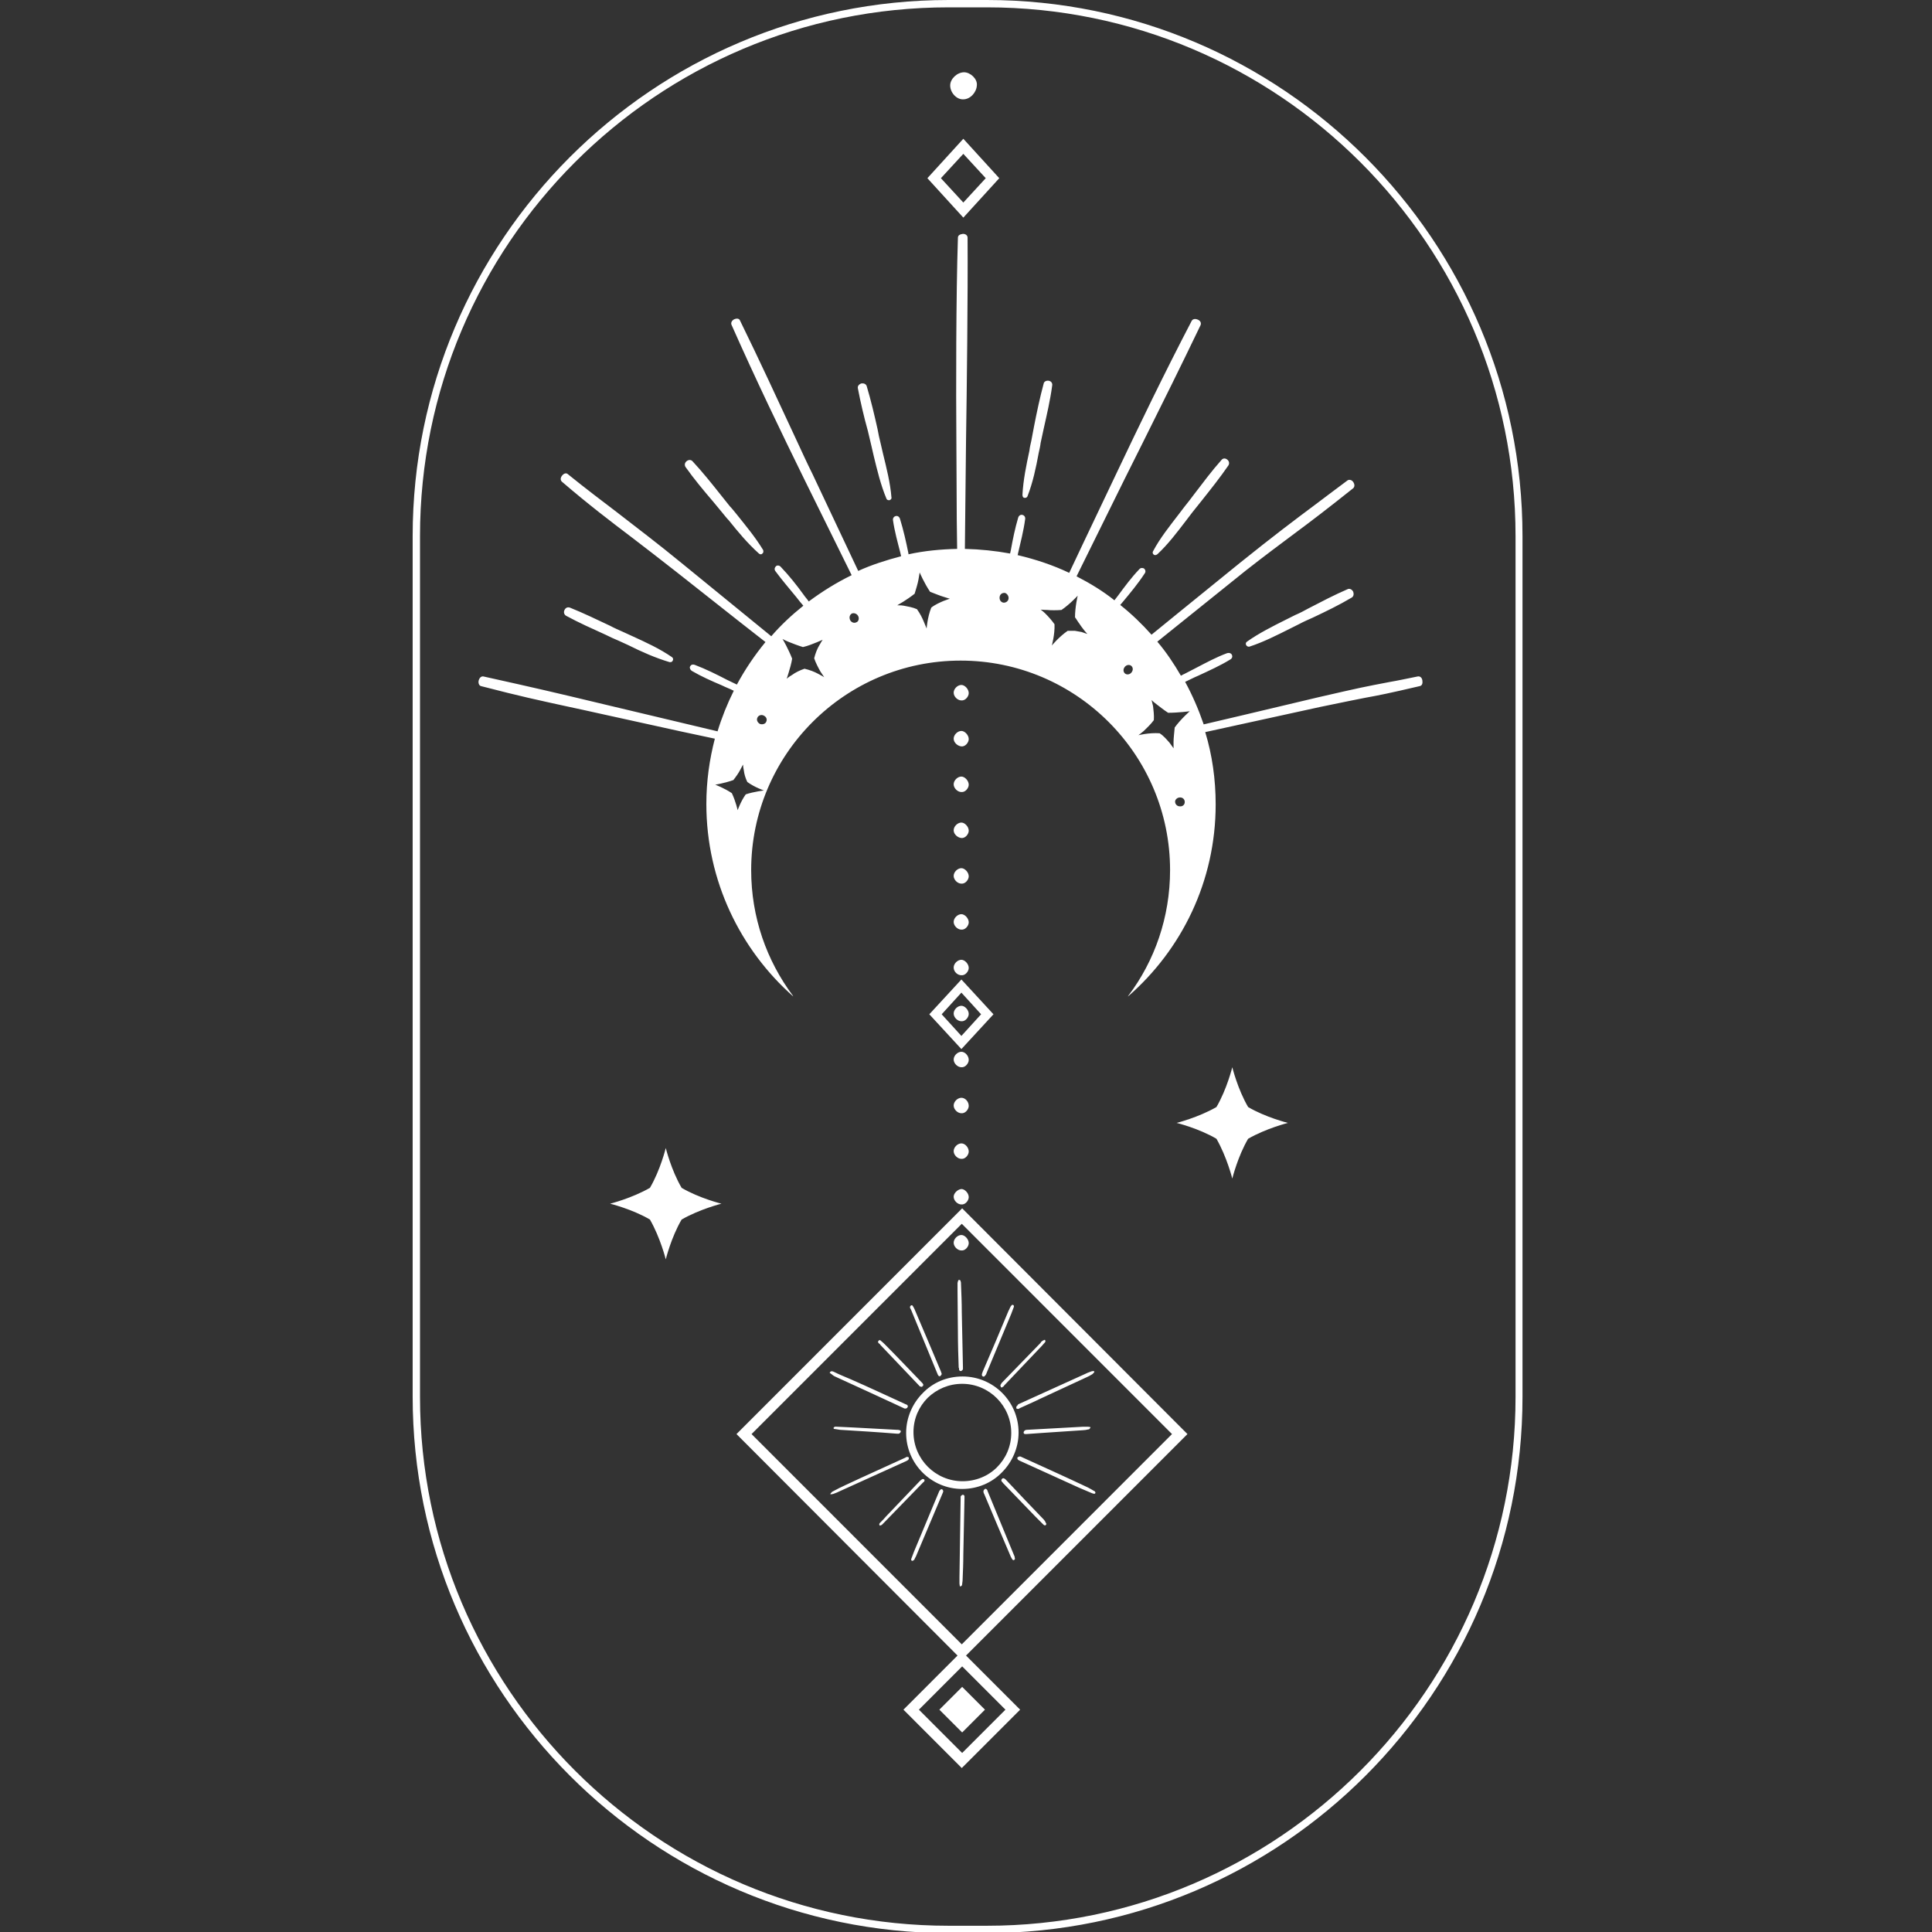 <?xml version="1.0" encoding="UTF-8"?> <svg xmlns="http://www.w3.org/2000/svg" width="206" height="206" viewBox="0 0 206 206" fill="none"><rect x="0" y="0" width="206" height="206" fill="#333333" stroke="none"/> <g clip-path="url(#clip0_144_7421)"> <path d="M60.358 65.656C60.152 65.532 60.069 65.285 60.193 65.037C60.317 64.79 60.523 64.708 60.77 64.79C62.212 65.367 63.654 66.068 65.055 66.727C65.508 66.975 66.003 67.181 66.456 67.387C66.785 67.552 67.115 67.675 67.445 67.84C68.887 68.499 70.329 69.159 71.648 70.066C71.771 70.148 71.812 70.313 71.73 70.437C71.689 70.56 71.565 70.601 71.483 70.601C71.442 70.601 71.442 70.601 71.4 70.601C69.876 70.148 68.392 69.489 66.992 68.788C66.662 68.623 66.332 68.499 66.003 68.335C65.508 68.129 65.055 67.922 64.561 67.675C63.201 67.057 61.718 66.397 60.358 65.656ZM76.015 53.456C76.345 53.868 76.674 54.239 77.004 54.651C77.251 54.94 77.457 55.228 77.704 55.475C78.693 56.712 79.724 57.948 80.918 59.02C80.96 59.061 81.042 59.102 81.124 59.102C81.207 59.102 81.248 59.061 81.289 59.02C81.413 58.938 81.413 58.773 81.372 58.649C80.547 57.289 79.517 56.053 78.529 54.816C78.281 54.528 78.075 54.239 77.828 53.992C77.499 53.58 77.169 53.167 76.839 52.755C75.891 51.56 74.903 50.324 73.831 49.17C73.666 49.005 73.419 49.005 73.213 49.17C73.007 49.334 72.966 49.582 73.09 49.788C73.996 51.066 75.026 52.302 76.015 53.456ZM92.909 47.521C92.991 47.892 93.073 48.222 93.156 48.593C93.527 50.117 93.897 51.684 94.516 53.167C94.557 53.291 94.68 53.332 94.763 53.332C94.804 53.332 94.804 53.332 94.845 53.332C94.969 53.291 95.092 53.167 95.051 53.044C94.928 51.478 94.516 49.87 94.145 48.345C94.062 47.974 93.98 47.645 93.897 47.274C93.774 46.779 93.65 46.243 93.568 45.749C93.238 44.265 92.867 42.699 92.414 41.174C92.332 40.927 92.085 40.844 91.837 40.885C91.59 40.968 91.425 41.174 91.466 41.38C91.755 42.905 92.126 44.471 92.538 45.955C92.661 46.491 92.785 47.026 92.909 47.521ZM109.266 53.085C109.308 53.085 109.308 53.085 109.308 53.085C109.431 53.085 109.514 53.003 109.555 52.92C110.132 51.436 110.461 49.87 110.75 48.304C110.832 47.933 110.915 47.603 110.956 47.233C111.079 46.738 111.162 46.202 111.285 45.708C111.615 44.224 111.986 42.658 112.192 41.091C112.233 40.844 112.068 40.638 111.821 40.597C111.574 40.556 111.327 40.679 111.285 40.885C110.873 42.41 110.544 43.977 110.255 45.46C110.173 45.955 110.049 46.491 109.967 46.985C109.884 47.356 109.802 47.686 109.761 48.057C109.431 49.582 109.102 51.189 109.019 52.755C109.019 52.961 109.102 53.085 109.266 53.085ZM126.325 53.992C126.119 54.28 125.871 54.569 125.665 54.857C124.718 56.094 123.688 57.371 122.946 58.773C122.864 58.896 122.905 59.061 123.028 59.144C123.07 59.185 123.152 59.185 123.193 59.185C123.276 59.185 123.317 59.144 123.399 59.102C124.553 58.031 125.542 56.712 126.489 55.475C126.695 55.187 126.943 54.898 127.149 54.61C127.478 54.198 127.808 53.786 128.138 53.373C129.085 52.178 130.074 50.942 130.981 49.623C131.104 49.417 131.063 49.17 130.857 49.005C130.651 48.84 130.404 48.84 130.239 49.046C129.209 50.2 128.261 51.478 127.314 52.714C126.984 53.167 126.654 53.58 126.325 53.992ZM143.713 62.812C142.27 63.43 140.869 64.172 139.51 64.873C139.057 65.12 138.603 65.367 138.109 65.573C137.779 65.738 137.45 65.903 137.12 66.068C135.719 66.768 134.236 67.51 132.958 68.417C132.835 68.499 132.794 68.664 132.876 68.788C132.917 68.87 133.041 68.953 133.123 68.953C133.164 68.953 133.164 68.953 133.206 68.953C134.73 68.458 136.172 67.716 137.573 67.016C137.903 66.851 138.232 66.686 138.562 66.521C139.015 66.274 139.51 66.068 139.963 65.862C141.364 65.202 142.806 64.502 144.125 63.718C144.331 63.595 144.372 63.348 144.289 63.1C144.166 62.853 143.919 62.729 143.713 62.812ZM140.54 74.352C145.196 73.28 145.443 73.239 148.245 72.703C148.987 72.58 149.934 72.374 151.17 72.126C151.418 72.085 151.624 72.25 151.665 72.58C151.706 72.868 151.624 73.116 151.376 73.157C148.039 73.94 146.968 74.146 145.608 74.393C144.537 74.599 143.342 74.847 140.746 75.382L128.508 78.061C129.25 80.493 129.621 83.09 129.621 85.769C129.621 93.97 125.995 101.265 120.268 106.252C120.268 106.211 120.309 106.17 120.309 106.17C123.111 102.461 124.759 97.803 124.759 92.775C124.759 80.452 114.746 70.437 102.427 70.437C90.107 70.437 80.094 80.452 80.094 92.775C80.094 97.803 81.742 102.419 84.544 106.17C84.544 106.211 84.585 106.252 84.585 106.252C78.941 101.265 75.315 93.929 75.315 85.727C75.315 83.296 75.644 80.988 76.221 78.762L72.554 77.979L64.313 76.165C62.706 75.794 61.47 75.547 60.358 75.3C57.35 74.641 55.578 74.27 51.293 73.157C51.087 73.116 50.963 72.827 51.046 72.538C51.128 72.25 51.334 72.085 51.54 72.126C57.474 73.445 58.71 73.734 64.561 75.135L76.51 77.979C76.963 76.495 77.54 75.053 78.24 73.651C77.828 73.445 77.375 73.28 76.963 73.074C75.891 72.621 74.779 72.126 73.79 71.549C73.584 71.426 73.502 71.178 73.584 71.055C73.666 70.89 73.831 70.808 74.079 70.89C75.273 71.343 76.427 71.92 77.54 72.497C77.869 72.662 78.24 72.827 78.57 72.992C79.435 71.385 80.465 69.86 81.619 68.458L78.776 66.233L72.142 60.998C70.37 59.597 68.846 58.443 67.404 57.33C65.014 55.517 62.789 53.827 59.905 51.354C59.74 51.189 59.74 50.942 59.946 50.695C60.152 50.447 60.399 50.406 60.564 50.571C62.5 52.137 64.148 53.373 65.714 54.569C67.939 56.3 70.082 57.907 72.843 60.174L82.237 67.84C83.267 66.645 84.421 65.573 85.657 64.584C85.409 64.296 85.162 64.007 84.915 63.677C84.173 62.771 83.391 61.864 82.69 60.916C82.525 60.71 82.608 60.504 82.731 60.38C82.855 60.257 83.102 60.257 83.267 60.462C84.132 61.369 84.956 62.4 85.698 63.43C85.863 63.677 86.069 63.883 86.234 64.131C87.676 63.059 89.2 62.111 90.807 61.328L85.78 51.148C83.308 46.12 80.547 40.391 77.993 34.621C77.91 34.415 78.034 34.167 78.281 34.044C78.57 33.92 78.817 33.961 78.899 34.167C80.96 38.371 82.937 42.658 84.874 46.82C85.451 48.057 86.028 49.334 86.646 50.571L91.508 60.875C92.95 60.215 94.516 59.721 96.081 59.309C96.04 59.185 96.04 59.061 95.999 58.938C95.71 57.825 95.381 56.63 95.216 55.475C95.175 55.228 95.34 55.063 95.504 55.022C95.669 54.981 95.875 55.063 95.958 55.311C96.329 56.506 96.617 57.783 96.864 59.02C96.864 59.061 96.864 59.061 96.864 59.102C98.553 58.731 100.284 58.567 102.056 58.525L102.015 55.475L101.973 47.026C101.932 41.627 101.932 31.653 102.138 25.347C102.138 25.1 102.344 24.976 102.674 24.935C102.962 24.935 103.168 25.1 103.168 25.347C103.209 31.612 103.086 41.627 103.003 47.026L102.88 58.525C104.528 58.567 106.135 58.731 107.701 59.02C107.742 58.896 107.742 58.773 107.783 58.649C107.989 57.495 108.236 56.3 108.566 55.187C108.648 54.94 108.854 54.857 109.019 54.898C109.184 54.94 109.349 55.105 109.308 55.352C109.143 56.588 108.813 57.866 108.525 59.102C108.525 59.144 108.525 59.185 108.484 59.185C110.42 59.638 112.274 60.257 114.005 61.081L115.406 58.113L119.032 50.489C121.38 45.543 124.141 39.814 127.066 34.209C127.19 34.002 127.437 33.961 127.726 34.085C128.014 34.209 128.096 34.456 128.014 34.662C125.995 38.866 123.894 43.111 121.833 47.233C121.215 48.469 120.597 49.705 119.979 50.942L114.788 61.452C116.23 62.194 117.589 63.018 118.826 64.007C118.949 63.842 119.073 63.677 119.238 63.471C119.938 62.523 120.639 61.575 121.463 60.71C121.627 60.504 121.875 60.545 121.998 60.627C122.122 60.751 122.204 60.957 122.039 61.163C121.339 62.235 120.515 63.224 119.691 64.213C119.608 64.296 119.526 64.419 119.444 64.502C120.639 65.45 121.751 66.521 122.781 67.675L125.665 65.326L132.217 60.009C135.76 57.165 137.779 55.64 140.54 53.58C141.446 52.879 142.476 52.137 143.671 51.23C143.836 51.107 144.125 51.148 144.289 51.395C144.454 51.642 144.454 51.89 144.289 52.055C141.652 54.157 139.881 55.517 137.985 56.918C136.502 58.031 134.936 59.185 132.835 60.834L123.399 68.417C124.347 69.53 125.171 70.766 125.913 72.044C126.036 72.003 126.119 71.92 126.242 71.879L126.325 71.838C126.737 71.632 127.19 71.385 127.602 71.178C128.632 70.643 129.703 70.066 130.816 69.653C131.063 69.571 131.269 69.653 131.351 69.818C131.434 69.983 131.393 70.189 131.187 70.313C130.115 70.972 128.92 71.508 127.767 72.044C127.272 72.25 126.819 72.497 126.366 72.703C127.149 74.146 127.808 75.671 128.344 77.237L132.382 76.289L140.54 74.352ZM81.454 84.285C81.454 84.285 80.465 83.955 79.682 83.378C79.476 82.966 79.353 82.513 79.311 82.142C79.229 81.771 79.229 81.523 79.229 81.523C79.229 81.523 79.105 81.73 78.941 82.059C78.776 82.389 78.487 82.801 78.199 83.172C77.292 83.502 76.262 83.667 76.262 83.667C76.262 83.667 77.251 84.038 78.034 84.573C78.446 85.439 78.652 86.387 78.652 86.387C78.652 86.387 78.982 85.439 79.517 84.697C80.383 84.409 81.454 84.285 81.454 84.285ZM81.413 76.289C81.166 76.165 80.836 76.289 80.754 76.536C80.63 76.784 80.795 77.072 81.042 77.196C81.289 77.278 81.619 77.196 81.701 76.949C81.825 76.701 81.701 76.413 81.413 76.289ZM87.882 72.209C87.882 72.209 87.717 71.962 87.47 71.591C87.264 71.22 86.975 70.684 86.811 70.189C86.934 69.695 87.14 69.159 87.346 68.829C87.552 68.458 87.717 68.211 87.717 68.211C87.717 68.211 87.47 68.335 87.058 68.499C86.646 68.664 86.151 68.87 85.616 68.994C85.08 68.829 84.544 68.623 84.132 68.458C83.72 68.293 83.432 68.129 83.432 68.129C83.432 68.129 83.597 68.376 83.803 68.788C84.009 69.2 84.256 69.695 84.462 70.231C84.379 70.766 84.215 71.302 84.091 71.714C83.967 72.126 83.885 72.374 83.885 72.374C83.885 72.374 84.091 72.168 84.462 71.962C84.791 71.714 85.286 71.467 85.78 71.302C86.316 71.426 86.852 71.632 87.222 71.838C87.635 72.044 87.882 72.209 87.882 72.209ZM91.508 65.697C91.384 65.45 91.096 65.326 90.848 65.408C90.601 65.532 90.519 65.82 90.642 66.109C90.766 66.356 91.054 66.48 91.302 66.356C91.549 66.274 91.631 65.944 91.508 65.697ZM101.273 63.842C101.273 63.842 100.984 63.76 100.614 63.636C100.202 63.512 99.707 63.306 99.171 63.1C98.553 62.194 98.059 61.039 98.059 61.039C98.059 61.039 98.018 61.328 97.935 61.781C97.853 62.235 97.688 62.771 97.523 63.306C97.111 63.636 96.617 63.966 96.287 64.172C95.916 64.378 95.669 64.543 95.669 64.543C95.669 64.543 95.752 64.543 95.875 64.543C95.999 64.543 96.164 64.543 96.37 64.584C96.782 64.666 97.317 64.749 97.771 64.955C98.1 65.408 98.347 65.903 98.512 66.315C98.677 66.727 98.801 67.016 98.801 67.016C98.801 67.016 98.883 65.82 99.295 64.79C99.707 64.46 100.202 64.254 100.572 64.09C100.984 63.925 101.273 63.842 101.273 63.842ZM107.165 63.224C106.877 63.183 106.629 63.348 106.588 63.636C106.547 63.925 106.671 64.172 106.959 64.254C107.206 64.296 107.495 64.131 107.536 63.842C107.577 63.595 107.412 63.306 107.165 63.224ZM115.941 67.593C115.941 67.593 115.735 67.387 115.488 67.057C115.364 66.892 115.2 66.686 115.076 66.48C114.911 66.274 114.788 66.027 114.623 65.82C114.623 64.708 114.911 63.512 114.911 63.512C114.911 63.512 114.087 64.419 113.181 65.037C112.645 65.079 112.068 65.079 111.656 65.037C111.244 65.037 110.956 64.996 110.956 64.996C110.956 64.996 111.203 65.161 111.491 65.45C111.78 65.738 112.151 66.15 112.439 66.562C112.48 67.675 112.151 68.829 112.151 68.829C112.151 68.829 112.933 67.881 113.84 67.263C114.087 67.263 114.376 67.263 114.623 67.263C114.87 67.304 115.117 67.345 115.323 67.387C115.653 67.51 115.941 67.593 115.941 67.593ZM120.68 71.055C120.515 70.849 120.185 70.849 119.979 71.055C119.773 71.261 119.732 71.549 119.897 71.755C120.062 71.962 120.391 71.962 120.597 71.755C120.803 71.549 120.845 71.261 120.68 71.055ZM126.325 85.521C126.325 85.233 126.119 85.027 125.83 85.027C125.542 85.027 125.295 85.233 125.295 85.48C125.295 85.727 125.501 85.975 125.789 85.975C126.077 86.016 126.325 85.81 126.325 85.521ZM126.86 75.836C126.86 75.836 126.572 75.877 126.119 75.918C125.665 75.959 125.089 76.001 124.553 76.001C124.1 75.712 123.646 75.341 123.317 75.094C122.987 74.847 122.781 74.641 122.781 74.641C122.781 74.641 122.864 74.929 122.946 75.3C122.987 75.712 123.07 76.248 123.028 76.784C122.699 77.237 122.287 77.608 121.957 77.938C121.627 78.226 121.38 78.391 121.38 78.391C121.38 78.391 122.534 78.103 123.646 78.185C124.1 78.474 124.429 78.886 124.718 79.215C124.965 79.545 125.13 79.792 125.13 79.792C125.13 79.792 125.13 79.504 125.13 79.092C125.13 78.68 125.212 78.103 125.253 77.567C125.913 76.66 126.86 75.836 126.86 75.836ZM102.509 74.682C102.921 74.723 103.292 74.27 103.292 73.899C103.292 73.487 102.88 73.033 102.509 73.033C102.097 73.033 101.685 73.445 101.685 73.857C101.685 74.27 102.097 74.682 102.509 74.682ZM102.509 79.586C102.921 79.627 103.292 79.174 103.292 78.803C103.292 78.391 102.88 77.938 102.509 77.938C102.097 77.938 101.685 78.35 101.685 78.762C101.685 79.174 102.097 79.545 102.509 79.586ZM102.509 84.45C102.921 84.491 103.292 84.038 103.292 83.667C103.292 83.254 102.88 82.801 102.509 82.801C102.097 82.801 101.685 83.213 101.685 83.625C101.685 84.038 102.097 84.45 102.509 84.45ZM102.509 89.354C102.921 89.395 103.292 88.942 103.292 88.571C103.292 88.159 102.88 87.706 102.509 87.706C102.097 87.706 101.685 88.118 101.685 88.53C101.685 88.942 102.097 89.313 102.509 89.354ZM102.509 94.218C102.921 94.259 103.292 93.805 103.292 93.435C103.292 93.022 102.88 92.569 102.509 92.569C102.097 92.569 101.685 92.981 101.685 93.393C101.685 93.805 102.097 94.218 102.509 94.218ZM102.509 99.122C102.921 99.163 103.292 98.71 103.292 98.339C103.292 97.927 102.88 97.474 102.509 97.474C102.097 97.474 101.685 97.886 101.685 98.298C101.685 98.71 102.097 99.122 102.509 99.122ZM102.509 103.986C102.921 104.027 103.292 103.574 103.292 103.203C103.292 102.79 102.88 102.337 102.509 102.337C102.097 102.337 101.685 102.749 101.685 103.161C101.685 103.615 102.097 103.986 102.509 103.986ZM102.509 108.89C102.921 108.931 103.292 108.478 103.292 108.107C103.292 107.695 102.88 107.242 102.509 107.242C102.097 107.242 101.685 107.654 101.685 108.066C101.685 108.478 102.097 108.89 102.509 108.89ZM102.509 112.146C102.097 112.146 101.685 112.558 101.685 112.971C101.685 113.383 102.097 113.795 102.509 113.795C102.921 113.836 103.292 113.383 103.292 113.012C103.292 112.6 102.921 112.146 102.509 112.146ZM102.509 117.051C102.097 117.051 101.685 117.463 101.685 117.875C101.685 118.287 102.097 118.699 102.509 118.699C102.921 118.741 103.292 118.287 103.292 117.916C103.292 117.463 102.921 117.051 102.509 117.051ZM102.509 121.914C102.097 121.914 101.685 122.326 101.685 122.739C101.685 123.151 102.097 123.563 102.509 123.563C102.921 123.604 103.292 123.151 103.292 122.78C103.292 122.368 102.921 121.914 102.509 121.914ZM101.685 127.602C101.685 128.014 102.097 128.426 102.509 128.426C102.921 128.467 103.292 128.014 103.292 127.643C103.292 127.231 102.88 126.778 102.509 126.778C102.097 126.819 101.685 127.231 101.685 127.602ZM102.509 133.331C102.921 133.372 103.292 132.919 103.292 132.548C103.292 132.136 102.88 131.682 102.509 131.682C102.097 131.682 101.685 132.094 101.685 132.506C101.685 132.919 102.097 133.331 102.509 133.331ZM102.715 23.204L98.883 19L102.715 14.796L106.547 19L102.715 23.204ZM100.325 19L102.715 21.597L105.105 19L102.715 16.404L100.325 19ZM99.089 108.148L102.509 104.439L105.929 108.148L102.509 111.858L99.089 108.148ZM102.509 105.84L100.408 108.148L102.509 110.456L104.61 108.148L102.509 105.84ZM102.715 10.592C103.457 10.592 104.116 9.85 104.157 9.109C104.24 8.408 103.457 7.707 102.797 7.707C102.056 7.707 101.314 8.408 101.314 9.109C101.314 9.892 102.015 10.633 102.715 10.592ZM102.591 168.899C102.591 168.776 102.633 168.652 102.633 168.57C102.674 167.622 102.715 166.674 102.715 165.726C102.756 163.706 102.797 161.728 102.839 159.708C102.839 159.667 102.839 159.585 102.839 159.544C102.839 159.461 102.756 159.379 102.674 159.379C102.591 159.379 102.55 159.42 102.509 159.461C102.468 159.502 102.427 159.544 102.427 159.585C102.427 159.667 102.427 159.75 102.427 159.832C102.385 162.593 102.344 165.355 102.303 168.158C102.303 168.405 102.303 168.611 102.303 168.858C102.303 168.941 102.344 169.064 102.344 169.147C102.468 169.147 102.509 169.105 102.55 169.064C102.591 168.982 102.591 168.941 102.591 168.899ZM108.442 149.899C108.401 149.94 108.401 149.94 108.401 149.94C108.36 149.982 108.36 150.105 108.36 150.147C108.36 150.188 108.484 150.229 108.525 150.229C108.607 150.229 108.69 150.188 108.731 150.147C109.431 149.817 110.132 149.528 110.791 149.199C112.48 148.416 114.17 147.632 115.859 146.849C116.065 146.767 116.271 146.643 116.477 146.52C116.518 146.478 116.559 146.437 116.601 146.396C116.642 146.355 116.683 146.314 116.683 146.272C116.683 146.231 116.642 146.231 116.642 146.19C116.559 146.19 116.436 146.19 116.353 146.231C116.106 146.314 115.9 146.396 115.653 146.52C113.304 147.591 110.915 148.663 108.566 149.734C108.525 149.817 108.484 149.858 108.442 149.899ZM115.983 158.596C113.634 157.483 111.244 156.411 108.896 155.34C108.854 155.298 108.772 155.298 108.69 155.298C108.648 155.298 108.566 155.34 108.525 155.381C108.484 155.381 108.484 155.422 108.484 155.422C108.442 155.463 108.484 155.546 108.525 155.628C108.566 155.669 108.648 155.711 108.731 155.752C110.832 156.7 112.975 157.689 115.076 158.637C115.529 158.843 115.983 159.008 116.436 159.214C116.559 159.255 116.642 159.296 116.765 159.255C116.765 159.255 116.765 159.255 116.765 159.214C116.765 159.214 116.807 159.214 116.807 159.173C116.765 159.049 116.765 159.008 116.642 158.967C116.436 158.843 116.23 158.719 115.983 158.596ZM108.113 165.808C107.165 163.541 106.259 161.275 105.311 159.008C105.311 158.967 105.27 158.925 105.27 158.884C105.187 158.76 105.105 158.719 105.022 158.761C104.981 158.761 104.981 158.802 104.94 158.843C104.858 158.884 104.858 159.008 104.858 159.09C104.899 159.173 104.899 159.255 104.94 159.296C105.846 161.481 106.794 163.665 107.701 165.808C107.742 165.932 107.824 166.097 107.907 166.22C107.948 166.303 108.03 166.385 108.113 166.344C108.154 166.344 108.154 166.303 108.154 166.303C108.236 166.262 108.236 166.179 108.195 166.097C108.195 165.973 108.154 165.891 108.113 165.808ZM100.449 158.802C100.366 158.76 100.284 158.802 100.243 158.884C100.202 158.884 100.202 158.925 100.16 158.967C100.119 159.049 100.078 159.173 100.037 159.255C99.171 161.316 98.306 163.418 97.441 165.479C97.359 165.685 97.276 165.932 97.194 166.138C97.153 166.22 97.111 166.344 97.235 166.427C97.317 166.427 97.4 166.385 97.441 166.344C97.482 166.303 97.523 166.262 97.523 166.22C97.565 166.097 97.647 166.014 97.688 165.891C98.636 163.665 99.542 161.481 100.49 159.255C100.531 159.173 100.531 159.131 100.572 159.049C100.572 158.925 100.531 158.843 100.449 158.802ZM111.285 162.016C109.926 160.615 108.607 159.214 107.247 157.771C107.206 157.73 107.165 157.689 107.083 157.648C107 157.606 106.959 157.606 106.877 157.648L106.835 157.689C106.753 157.771 106.753 157.854 106.794 157.936C106.835 158.019 106.918 158.06 106.959 158.142C108.113 159.338 109.266 160.533 110.42 161.728C110.667 161.975 110.956 162.264 111.203 162.511C111.285 162.593 111.368 162.676 111.491 162.635V162.594H111.533C111.574 162.511 111.574 162.429 111.491 162.346C111.45 162.223 111.368 162.099 111.285 162.016ZM98.553 157.936C98.595 157.854 98.595 157.771 98.512 157.73C98.471 157.689 98.347 157.689 98.306 157.73C98.265 157.771 98.183 157.813 98.141 157.854C98.1 157.895 98.059 157.936 98.018 157.977C96.823 159.214 95.669 160.45 94.516 161.646C94.309 161.893 94.062 162.14 93.856 162.346C93.774 162.429 93.691 162.511 93.815 162.676C93.897 162.635 93.939 162.635 94.021 162.594C94.062 162.552 94.103 162.511 94.145 162.47C94.186 162.429 94.186 162.429 94.227 162.387C95.628 160.945 97.07 159.461 98.471 158.019C98.512 158.019 98.553 157.977 98.553 157.936ZM102.633 146.767C105.929 146.767 108.607 149.446 108.607 152.743C108.607 154.392 107.907 155.917 106.835 156.988C105.764 158.101 104.24 158.761 102.591 158.761C99.295 158.761 96.617 156.082 96.617 152.784C96.617 151.136 97.317 149.611 98.389 148.539C99.46 147.426 100.943 146.767 102.633 146.767ZM106.3 156.452C107.247 155.505 107.824 154.227 107.824 152.784C107.824 149.899 105.476 147.55 102.591 147.55C101.149 147.55 99.872 148.127 98.924 149.034C97.977 149.982 97.4 151.259 97.4 152.702C97.4 155.587 99.748 157.936 102.633 157.936C104.034 157.936 105.352 157.4 106.3 156.452ZM102.262 146.025C102.262 146.107 102.344 146.19 102.427 146.19C102.509 146.19 102.55 146.149 102.591 146.107C102.633 146.066 102.674 146.025 102.674 145.984C102.674 145.901 102.674 145.819 102.674 145.737C102.633 143.799 102.591 141.862 102.55 139.884C102.55 138.895 102.509 137.947 102.468 136.958C102.468 136.834 102.468 136.71 102.427 136.628C102.427 136.546 102.385 136.463 102.221 136.463V136.504H102.179C102.138 136.587 102.138 136.669 102.097 136.793C102.097 137.081 102.097 137.37 102.097 137.658C102.097 139.142 102.138 140.626 102.138 142.11C102.138 143.346 102.179 144.583 102.221 145.819C102.262 145.86 102.262 145.943 102.262 146.025ZM89.118 146.808C91.549 147.921 93.98 149.034 96.37 150.147C96.411 150.188 96.493 150.188 96.534 150.188C96.617 150.188 96.699 150.147 96.74 150.105C96.74 150.105 96.74 150.105 96.74 150.064C96.74 150.064 96.782 150.064 96.782 150.023C96.823 149.94 96.782 149.858 96.74 149.817C96.699 149.776 96.617 149.734 96.576 149.734C94.598 148.828 92.661 147.921 90.684 147.055C90.107 146.808 89.489 146.561 88.912 146.272C88.788 146.231 88.706 146.149 88.5 146.272C88.5 146.272 88.5 146.272 88.541 146.314C88.5 146.314 88.5 146.314 88.459 146.355C88.541 146.437 88.582 146.478 88.665 146.52C88.747 146.602 88.912 146.726 89.118 146.808ZM96.823 155.669C96.864 155.628 96.864 155.628 96.864 155.628C96.905 155.587 96.905 155.463 96.905 155.422C96.905 155.381 96.782 155.34 96.74 155.34C96.658 155.34 96.576 155.381 96.534 155.422C94.392 156.411 92.249 157.359 90.148 158.348C89.695 158.554 89.283 158.76 88.829 159.008C88.788 159.049 88.706 159.049 88.665 159.131C88.623 159.173 88.541 159.214 88.541 159.338C88.665 159.338 88.747 159.296 88.829 159.296C89.077 159.214 89.365 159.09 89.612 158.967C91.961 157.895 94.268 156.865 96.617 155.793C96.699 155.752 96.782 155.711 96.823 155.669ZM97.153 139.678C98.1 141.945 99.007 144.212 99.954 146.478C99.996 146.561 99.996 146.602 100.037 146.643C100.078 146.726 100.16 146.767 100.243 146.726C100.284 146.726 100.325 146.684 100.325 146.643C100.366 146.602 100.408 146.561 100.408 146.478C100.366 146.396 100.366 146.314 100.325 146.231C99.419 144.047 98.471 141.862 97.565 139.719C97.523 139.595 97.441 139.431 97.359 139.307C97.317 139.225 97.276 139.142 97.153 139.183C97.111 139.183 97.111 139.225 97.111 139.225C97.029 139.266 97.029 139.348 97.029 139.431C97.07 139.513 97.111 139.595 97.153 139.678ZM104.816 146.767C104.899 146.808 104.981 146.767 105.022 146.684C105.064 146.643 105.064 146.643 105.105 146.602C105.146 146.52 105.187 146.437 105.228 146.314C106.094 144.253 106.959 142.151 107.824 140.09C107.907 139.884 107.989 139.637 108.071 139.431C108.113 139.348 108.154 139.225 108.03 139.142C107.948 139.101 107.865 139.142 107.824 139.225C107.783 139.266 107.742 139.307 107.742 139.348C107.659 139.472 107.618 139.637 107.536 139.76C106.629 141.945 105.723 144.088 104.775 146.272C104.734 146.355 104.734 146.437 104.693 146.52C104.693 146.643 104.693 146.726 104.816 146.767ZM89.035 152.372C89.2 152.413 89.406 152.413 89.571 152.455C91.59 152.578 93.609 152.702 95.628 152.867C95.71 152.867 95.793 152.867 95.834 152.867C95.875 152.867 95.916 152.826 95.958 152.784C95.999 152.743 96.04 152.702 96.04 152.661C96.081 152.578 95.999 152.496 95.916 152.496C95.834 152.455 95.71 152.455 95.628 152.455C94.103 152.372 92.538 152.29 91.013 152.207C90.436 152.166 89.859 152.166 89.242 152.125C89.118 152.125 88.994 152.084 88.912 152.207L88.871 152.249C88.871 152.372 88.994 152.372 89.035 152.372ZM109.431 152.908C110.008 152.867 110.585 152.826 111.162 152.784C112.604 152.702 114.046 152.578 115.488 152.496C115.653 152.496 115.859 152.455 116.024 152.413C116.065 152.413 116.147 152.413 116.189 152.331C116.23 152.29 116.271 152.249 116.271 152.166C116.189 152.166 116.106 152.125 116.024 152.125C115.859 152.125 115.653 152.125 115.488 152.125C113.51 152.249 111.491 152.331 109.514 152.455C109.472 152.455 109.39 152.455 109.349 152.496C109.266 152.496 109.225 152.537 109.225 152.578C109.184 152.619 109.143 152.661 109.143 152.743C109.143 152.867 109.225 152.908 109.349 152.908C109.308 152.908 109.349 152.908 109.431 152.908ZM93.897 143.428C95.257 144.871 96.617 146.272 97.977 147.715C98.018 147.756 98.059 147.839 98.141 147.839C98.183 147.88 98.306 147.88 98.347 147.839V147.797H98.389C98.43 147.756 98.471 147.674 98.43 147.591C98.389 147.509 98.347 147.468 98.265 147.385C96.947 146.025 95.669 144.665 94.351 143.346C94.227 143.222 94.103 143.099 93.939 142.975C93.856 142.893 93.815 142.851 93.691 142.934V142.975H93.65C93.609 143.058 93.609 143.14 93.691 143.222C93.774 143.264 93.856 143.346 93.897 143.428ZM106.671 147.674C106.671 147.715 106.671 147.797 106.712 147.88C106.753 147.962 106.835 147.962 106.918 147.88C107 147.838 107.041 147.797 107.083 147.715L107.124 147.674C108.442 146.272 109.802 144.871 111.121 143.47C111.203 143.387 111.285 143.264 111.409 143.14C111.491 143.058 111.491 142.975 111.409 142.851C111.327 142.893 111.285 142.893 111.203 142.934C111.162 142.975 111.079 143.016 111.038 143.058C110.997 143.099 110.956 143.14 110.956 143.181C109.555 144.624 108.195 146.025 106.794 147.468C106.753 147.55 106.712 147.632 106.671 147.674ZM126.613 152.908L103.003 176.524L108.772 182.294L102.55 188.518L96.329 182.294L102.097 176.524L78.529 152.908L102.591 128.838L126.613 152.908ZM80.135 152.908L102.55 175.329L124.965 152.908L102.55 130.487L80.135 152.908ZM107.206 182.294L102.591 177.678L97.977 182.294L102.591 186.91L107.206 182.294ZM131.393 113.795C131.393 113.795 130.816 116.144 129.703 118.04C127.767 119.153 125.459 119.73 125.459 119.73C125.459 119.73 127.808 120.307 129.703 121.42C130.816 123.357 131.393 125.665 131.393 125.665C131.393 125.665 131.97 123.316 133.082 121.42C135.019 120.307 137.326 119.73 137.326 119.73C137.326 119.73 134.977 119.153 133.082 118.04C131.97 116.144 131.393 113.795 131.393 113.795ZM70.988 122.409C70.988 122.409 70.412 124.758 69.299 126.654C67.362 127.767 65.055 128.344 65.055 128.344C65.055 128.344 67.404 128.921 69.299 130.034C70.412 131.971 70.988 134.279 70.988 134.279C70.988 134.279 71.565 131.929 72.678 130.034C74.614 128.921 76.922 128.344 76.922 128.344C76.922 128.344 74.573 127.767 72.678 126.654C71.565 124.758 70.988 122.409 70.988 122.409ZM162.337 57.165V148.951C162.337 180.481 136.708 206.117 105.187 206.117H101.108C69.629 206.075 44 180.44 44 148.91V57.165C44 25.636 69.629 0 101.149 0H105.228C136.708 0 162.337 25.636 162.337 57.165ZM161.595 57.165C161.595 26.048 136.296 0.783 105.228 0.783H101.149C70.041 0.783 44.783 26.048 44.783 57.165V148.951C44.783 180.027 70.082 205.334 101.149 205.334H105.228C136.296 205.334 161.595 180.027 161.595 148.951V57.165ZM102.591 184.726L105.022 182.294L102.591 179.863L100.16 182.294L102.591 184.726Z" fill="white"></path> </g> <defs> <clipPath id="clip0_144_7421"> <rect width="206" height="206" fill="white"></rect> </clipPath> </defs> </svg> 